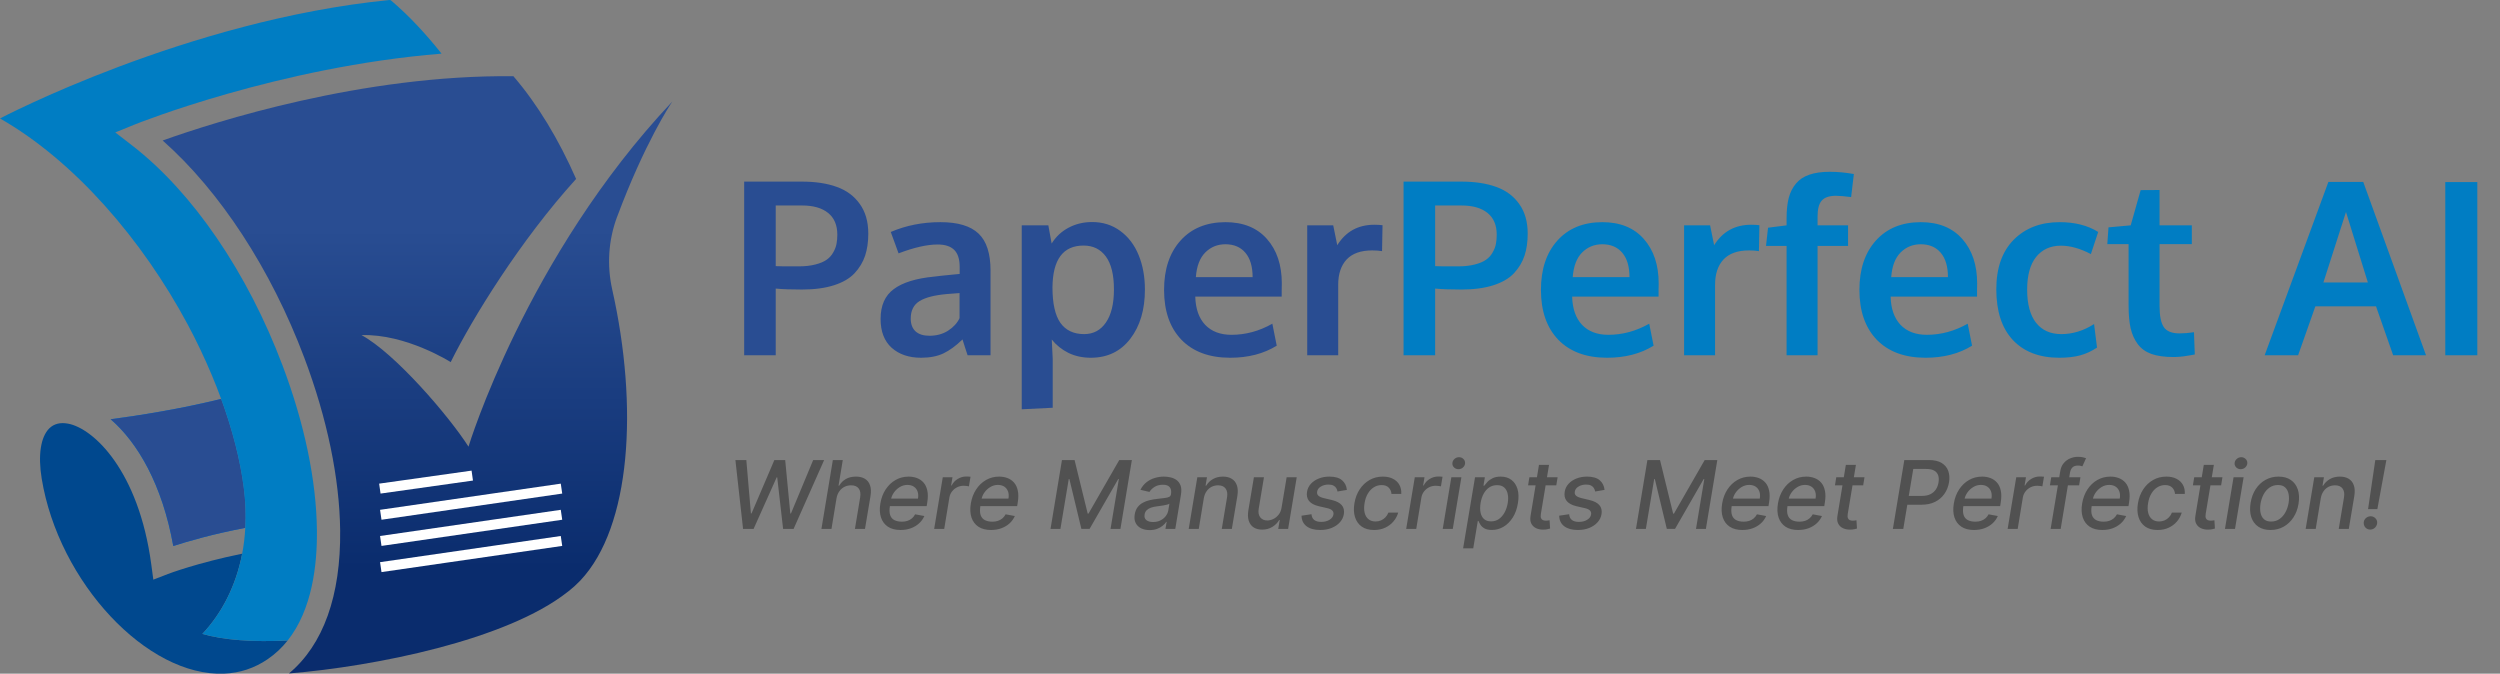 <svg xmlns="http://www.w3.org/2000/svg" width="475" height="128" viewBox="0 0 475 128" fill="none"><rect x="0" y="0" width="475" height="128" fill="#808080" stroke="none"/><path d="M46.325 92.746C45.636 87.341 44.141 81.601 42.019 75.793C34.391 77.685 26.545 78.927 21.022 79.661C26.11 84.037 30.841 92.052 32.923 103.746C35.701 102.843 40.468 101.456 46.604 100.293C46.736 97.885 46.661 95.369 46.325 92.746Z" fill="#007BDA"></path><path d="M46.325 92.746C45.636 87.341 44.141 81.601 42.019 75.793C34.391 77.685 26.545 78.927 21.022 79.661C26.11 84.037 30.841 92.052 32.923 103.746C35.701 102.843 40.468 101.456 46.604 100.293C46.736 97.885 46.661 95.369 46.325 92.746Z" fill="#294D92"></path><path d="M38.452 120.443C42.127 116.538 44.83 111.346 46.012 105.202C37.452 106.945 31.976 109.031 31.892 109.064L29.133 110.135L28.736 107.193C26.345 89.438 17.771 81.391 12.929 80.491H12.915C11.449 80.22 10.255 80.519 9.374 81.382C7.726 83.003 7.196 86.488 7.924 90.943C11.142 110.633 27.992 128.633 42.602 127.983L42.617 127.982C45.578 127.869 48.334 126.958 50.811 125.275C52.312 124.259 53.584 123.044 54.661 121.687C48.124 122.041 42.365 121.587 38.452 120.443Z" fill="#00488E"></path><path d="M42.02 75.793C44.142 81.601 45.637 87.341 46.325 92.746C46.661 95.369 46.737 97.885 46.605 100.292C46.512 101.987 46.316 103.626 46.013 105.201C44.831 111.345 42.13 116.537 38.453 120.442C42.366 121.587 48.125 122.04 54.662 121.687C59.287 115.858 60.295 107.399 60.214 100.721C60.111 91.306 57.861 80.511 53.706 69.503C47.042 51.8 36.627 36.548 25.127 27.654L21.902 25.16L25.676 23.627C25.987 23.501 52.914 12.698 83.893 10.192C80.877 6.39 77.679 2.96 74.312 0.098C74.226 0.025 74.114 -0.009 74.001 0.002C35.543 3.796 0 22.506 0 22.506C14.186 30.603 27.05 45.573 35.664 61.653C37.39 64.867 38.924 68.126 40.289 71.382C40.906 72.856 41.483 74.326 42.02 75.793Z" fill="#007DC3"></path><path d="M117.248 41.191L117.28 41.127C122.527 27.082 127.434 19.738 127.744 19.289C99.937 48.802 89.014 84.867 89.014 84.867C85.303 79.043 75.042 67.108 68.684 63.671C77.153 63.403 85.633 68.799 85.633 68.799C89.76 60.438 98.923 45.601 109.461 33.997C106.218 26.632 102.219 19.91 97.547 14.482C68.854 14.161 40.802 23.163 30.904 26.696C41.784 36.309 51.468 51.103 57.814 67.963C62.155 79.482 64.513 90.829 64.631 100.785C64.77 113.181 61.42 122.517 54.903 127.955C71.266 126.617 96.246 121.607 107.818 112.486L108.031 112.326C108.416 112.026 108.778 111.716 109.141 111.395L110.272 110.293C119.914 100.069 121.312 77.235 116.33 55.044C115.286 50.429 115.595 45.623 117.248 41.191Z" fill="url(#paint0_linear_17_130)"></path><line x1="72.171" y1="92.835" x2="89.731" y2="90.361" stroke="white" stroke-width="1.907"></line><line x1="72.347" y1="97.808" x2="106.684" y2="92.835" stroke="white" stroke-width="1.907"></line><line x1="72.347" y1="102.781" x2="106.684" y2="97.808" stroke="white" stroke-width="1.907"></line><line x1="72.347" y1="107.754" x2="106.684" y2="102.781" stroke="white" stroke-width="1.907"></line><path d="M141.392 67.5V34.505H152.353C154.943 34.505 157.159 34.842 159.001 35.516C160.843 36.175 162.295 37.253 163.358 38.75C164.437 40.247 164.976 42.127 164.976 44.388C164.976 45.96 164.773 47.36 164.369 48.588C163.965 49.801 163.299 50.909 162.37 51.912C161.442 52.9 160.132 53.664 158.439 54.203C156.762 54.742 154.733 55.012 152.353 55.012C150.316 55.012 148.661 54.952 147.389 54.832V67.5H141.392ZM151.701 50.609C152.944 50.609 154.022 50.49 154.936 50.25C155.864 50.01 156.583 49.703 157.092 49.329C157.616 48.955 158.028 48.491 158.327 47.937C158.642 47.383 158.844 46.851 158.934 46.342C159.038 45.818 159.091 45.234 159.091 44.59C159.091 42.778 158.507 41.4 157.339 40.457C156.171 39.514 154.524 39.042 152.397 39.042H147.389V50.565C147.568 50.594 149.006 50.609 151.701 50.609ZM174.993 67.972C172.702 67.972 170.845 67.343 169.423 66.085C168.015 64.812 167.312 62.985 167.312 60.605C167.312 58.044 168.15 56.15 169.827 54.922C171.504 53.679 174.035 52.893 177.419 52.563C177.883 52.504 178.385 52.444 178.924 52.384C179.463 52.324 180.069 52.264 180.743 52.204C181.417 52.144 181.949 52.092 182.338 52.047V50.744C182.338 49.247 181.993 48.161 181.305 47.487C180.616 46.798 179.568 46.454 178.16 46.454C176.154 46.454 173.675 47.016 170.726 48.139C170.711 48.094 170.464 47.412 169.984 46.095C169.505 44.777 169.258 44.103 169.243 44.073C172.148 42.83 175.293 42.209 178.677 42.209C182.001 42.209 184.419 42.935 185.932 44.388C187.444 45.825 188.2 48.161 188.2 51.395V67.5H183.843C183.828 67.44 183.663 66.939 183.349 65.995C183.034 65.052 182.877 64.55 182.877 64.49C181.649 65.688 180.444 66.572 179.261 67.141C178.093 67.695 176.67 67.972 174.993 67.972ZM176.588 63.794C177.951 63.794 179.133 63.472 180.137 62.828C181.155 62.169 181.881 61.376 182.315 60.447V55.685C182.271 55.685 181.874 55.715 181.125 55.775C180.391 55.835 179.994 55.865 179.935 55.865C177.554 56.075 175.809 56.524 174.701 57.213C173.593 57.902 173.039 59.01 173.039 60.537C173.039 61.585 173.346 62.394 173.96 62.963C174.574 63.517 175.45 63.794 176.588 63.794ZM194.13 77.765V42.815H199.184L199.812 46.274C200.621 44.972 201.692 43.968 203.024 43.265C204.372 42.546 205.869 42.187 207.517 42.187C209.538 42.187 211.312 42.748 212.84 43.871C214.382 44.994 215.55 46.529 216.344 48.476C217.137 50.407 217.534 52.593 217.534 55.034C217.534 58.852 216.606 61.967 214.749 64.378C212.907 66.774 210.407 67.972 207.247 67.972C205.69 67.972 204.275 67.665 203.002 67.051C201.744 66.422 200.688 65.576 199.835 64.513C199.955 66.669 200.015 67.882 200.015 68.151V77.473L194.13 77.765ZM205.989 63.48C207.741 63.48 209.119 62.746 210.122 61.278C211.14 59.811 211.649 57.715 211.649 54.989C211.649 52.219 211.14 50.138 210.122 48.745C209.104 47.352 207.689 46.656 205.877 46.656C201.984 46.656 200.015 49.307 199.97 54.607C199.97 57.662 200.471 59.908 201.475 61.346C202.493 62.768 203.998 63.48 205.989 63.48ZM233.751 67.972C229.783 67.972 226.691 66.834 224.475 64.558C222.273 62.267 221.173 59.107 221.173 55.079C221.173 51.156 222.214 48.034 224.295 45.713C226.376 43.392 229.214 42.224 232.808 42.209C236.207 42.209 238.842 43.272 240.714 45.398C242.601 47.525 243.544 50.347 243.544 53.866C243.544 54.121 243.536 54.533 243.521 55.102C243.521 55.671 243.521 56.09 243.521 56.359H227.103C227.162 58.665 227.791 60.455 228.989 61.727C230.202 62.985 231.864 63.614 233.976 63.614C236.671 63.614 239.261 62.91 241.747 61.503L242.578 65.681C240.107 67.208 237.165 67.972 233.751 67.972ZM227.215 52.653H237.996C237.996 50.647 237.539 49.105 236.626 48.026C235.713 46.948 234.447 46.409 232.83 46.409C231.318 46.409 230.037 46.933 228.989 47.981C227.956 49.03 227.365 50.587 227.215 52.653ZM248.373 67.5V42.815H253.314L254.078 46.589C255.695 43.998 258.039 42.703 261.108 42.703C261.752 42.703 262.276 42.733 262.681 42.793L262.591 47.712C261.992 47.622 261.37 47.577 260.727 47.577C258.555 47.577 256.931 48.154 255.853 49.307C254.789 50.46 254.258 52.062 254.258 54.113V67.5H248.373Z" fill="#294D92"></path><path d="M266.679 67.5V34.505H277.64C280.23 34.505 282.446 34.842 284.288 35.516C286.13 36.175 287.582 37.253 288.646 38.75C289.724 40.247 290.263 42.127 290.263 44.388C290.263 45.96 290.061 47.36 289.656 48.588C289.252 49.801 288.586 50.909 287.657 51.912C286.729 52.9 285.419 53.664 283.727 54.203C282.049 54.742 280.021 55.012 277.64 55.012C275.603 55.012 273.949 54.952 272.676 54.832V67.5H266.679ZM276.988 50.609C278.231 50.609 279.309 50.49 280.223 50.25C281.151 50.01 281.87 49.703 282.379 49.329C282.903 48.955 283.315 48.491 283.614 47.937C283.929 47.383 284.131 46.851 284.221 46.342C284.326 45.818 284.378 45.234 284.378 44.59C284.378 42.778 283.794 41.4 282.626 40.457C281.458 39.514 279.811 39.042 277.685 39.042H272.676V50.565C272.855 50.594 274.293 50.609 276.988 50.609ZM305.356 67.972C301.388 67.972 298.296 66.834 296.08 64.558C293.879 62.267 292.778 59.107 292.778 55.079C292.778 51.156 293.819 48.034 295.9 45.713C297.982 43.392 300.819 42.224 304.413 42.209C307.812 42.209 310.448 43.272 312.319 45.398C314.206 47.525 315.149 50.347 315.149 53.866C315.149 54.121 315.142 54.533 315.127 55.102C315.127 55.671 315.127 56.09 315.127 56.359H298.708C298.768 58.665 299.397 60.455 300.595 61.727C301.808 62.985 303.47 63.614 305.581 63.614C308.276 63.614 310.867 62.91 313.353 61.503L314.184 65.681C311.713 67.208 308.771 67.972 305.356 67.972ZM298.82 52.653H309.602C309.602 50.647 309.145 49.105 308.231 48.026C307.318 46.948 306.053 46.409 304.436 46.409C302.923 46.409 301.643 46.933 300.595 47.981C299.562 49.03 298.97 50.587 298.82 52.653ZM319.979 67.5V42.815H324.92L325.684 46.589C327.301 43.998 329.644 42.703 332.714 42.703C333.358 42.703 333.882 42.733 334.286 42.793L334.196 47.712C333.597 47.622 332.976 47.577 332.332 47.577C330.161 47.577 328.536 48.154 327.458 49.307C326.395 50.46 325.863 52.062 325.863 54.113V67.5H319.979ZM339.452 67.5V46.724H335.544L335.926 43.265L339.452 42.815V41.445C339.452 39.948 339.587 38.668 339.856 37.605C340.141 36.541 340.598 35.635 341.227 34.887C341.855 34.123 342.694 33.562 343.742 33.202C344.805 32.828 346.108 32.641 347.65 32.641C349.148 32.641 350.675 32.783 352.232 33.067L351.716 37.447C350.488 37.283 349.522 37.2 348.818 37.2C347.561 37.2 346.662 37.507 346.123 38.121C345.599 38.72 345.337 39.723 345.337 41.131V42.815H351.132V46.724H345.337V67.5H339.452ZM365.866 67.972C361.898 67.972 358.806 66.834 356.59 64.558C354.389 62.267 353.288 59.107 353.288 55.079C353.288 51.156 354.329 48.034 356.41 45.713C358.492 43.392 361.329 42.224 364.923 42.209C368.322 42.209 370.957 43.272 372.829 45.398C374.716 47.525 375.659 50.347 375.659 53.866C375.659 54.121 375.652 54.533 375.637 55.102C375.637 55.671 375.637 56.09 375.637 56.359H359.218C359.278 58.665 359.907 60.455 361.104 61.727C362.317 62.985 363.979 63.614 366.091 63.614C368.786 63.614 371.377 62.91 373.862 61.503L374.693 65.681C372.223 67.208 369.28 67.972 365.866 67.972ZM359.33 52.653H370.111C370.111 50.647 369.655 49.105 368.741 48.026C367.828 46.948 366.562 46.409 364.945 46.409C363.433 46.409 362.153 46.933 361.104 47.981C360.071 49.03 359.48 50.587 359.33 52.653ZM391.27 67.972C387.496 67.972 384.554 66.849 382.442 64.603C380.346 62.356 379.298 59.145 379.298 54.967C379.298 50.924 380.398 47.787 382.6 45.556C384.816 43.325 387.728 42.209 391.337 42.209C394.227 42.209 396.668 42.83 398.659 44.073L397.267 48.273C395.23 47.21 393.336 46.679 391.584 46.679C389.592 46.679 388.02 47.39 386.867 48.812C385.729 50.235 385.16 52.309 385.16 55.034C385.16 57.789 385.722 59.886 386.845 61.323C387.983 62.761 389.585 63.48 391.651 63.48C393.808 63.48 395.882 62.843 397.873 61.57L398.435 66.04C397.401 66.729 396.331 67.223 395.223 67.522C394.115 67.822 392.797 67.972 391.27 67.972ZM412.967 67.837C411.29 67.837 409.89 67.642 408.767 67.253C407.659 66.849 406.79 66.22 406.161 65.366C405.532 64.513 405.083 63.509 404.813 62.356C404.559 61.188 404.432 59.751 404.432 58.044V46.387H400.389L400.613 43.197L404.836 42.815L406.723 36.122L410.316 36.1V42.815H416.448V46.387H410.316V58.156C410.316 60.028 410.586 61.361 411.125 62.154C411.664 62.948 412.66 63.345 414.112 63.345C414.966 63.345 415.879 63.27 416.853 63.12L417.01 67.343C416.98 67.343 416.793 67.38 416.448 67.455C416.119 67.515 415.797 67.567 415.482 67.612C415.183 67.672 414.794 67.725 414.314 67.769C413.835 67.814 413.386 67.837 412.967 67.837ZM430.284 67.5L442.391 34.572H449.017L460.943 67.5H454.699L451.442 58.201H439.92L436.641 67.5H430.284ZM441.447 53.664H449.893C447.197 45.024 445.812 40.562 445.737 40.277L441.447 53.664ZM464.604 67.5V34.595H470.691V67.5H464.604Z" fill="#007DC3"></path><path d="M141.183 100.5L139.726 87.409H141.803L142.673 97.547H142.794L147.128 87.409H149.186L150.158 97.553H150.286L154.504 87.409H156.588L150.778 100.5H148.79L147.671 90.695H147.569L143.178 100.5H141.183ZM158.939 94.671L157.98 100.5H156.069L158.242 87.409H160.128L159.322 92.28H159.444C159.755 91.747 160.172 91.327 160.697 91.021C161.225 90.71 161.873 90.554 162.64 90.554C163.313 90.554 163.878 90.692 164.334 90.969C164.794 91.246 165.118 91.66 165.305 92.21C165.497 92.755 165.527 93.437 165.395 94.255L164.346 100.5H162.435L163.432 94.485C163.552 93.765 163.458 93.207 163.151 92.81C162.844 92.41 162.365 92.21 161.713 92.21C161.257 92.21 160.835 92.305 160.447 92.497C160.064 92.689 159.74 92.97 159.476 93.341C159.211 93.707 159.032 94.151 158.939 94.671ZM171.096 100.698C170.133 100.698 169.336 100.491 168.706 100.078C168.079 99.66 167.64 99.075 167.389 98.32C167.138 97.562 167.097 96.673 167.268 95.655C167.434 94.649 167.768 93.763 168.271 92.996C168.774 92.229 169.4 91.63 170.15 91.2C170.905 90.769 171.738 90.554 172.65 90.554C173.204 90.554 173.726 90.646 174.216 90.829C174.71 91.012 175.13 91.3 175.475 91.692C175.82 92.084 176.059 92.593 176.191 93.219C176.327 93.842 176.323 94.598 176.178 95.489L176.069 96.166H168.258L168.482 94.734H174.414C174.503 94.231 174.48 93.786 174.344 93.398C174.207 93.006 173.973 92.697 173.64 92.472C173.312 92.246 172.899 92.133 172.4 92.133C171.889 92.133 171.412 92.267 170.969 92.535C170.525 92.804 170.155 93.147 169.856 93.565C169.562 93.978 169.377 94.404 169.3 94.843L169.077 96.153C168.966 96.869 168.985 97.445 169.134 97.879C169.287 98.314 169.556 98.629 169.939 98.825C170.323 99.021 170.802 99.119 171.378 99.119C171.748 99.119 172.091 99.068 172.407 98.966C172.726 98.859 173.01 98.704 173.257 98.499C173.504 98.29 173.711 98.031 173.877 97.719L175.628 98.046C175.394 98.578 175.057 99.045 174.618 99.445C174.18 99.842 173.662 100.151 173.065 100.372C172.473 100.589 171.817 100.698 171.096 100.698ZM177.49 100.5L179.126 90.682H180.974L180.712 92.242H180.814C181.078 91.713 181.464 91.298 181.971 90.995C182.478 90.688 183.019 90.535 183.594 90.535C183.718 90.535 183.859 90.539 184.016 90.548C184.174 90.552 184.302 90.562 184.4 90.579L184.093 92.408C184.021 92.386 183.888 92.363 183.697 92.337C183.505 92.308 183.307 92.293 183.102 92.293C182.655 92.293 182.239 92.388 181.856 92.58C181.472 92.768 181.151 93.03 180.891 93.367C180.631 93.699 180.462 94.078 180.386 94.504L179.401 100.5H177.49ZM188.288 100.698C187.325 100.698 186.528 100.491 185.897 100.078C185.271 99.66 184.832 99.075 184.58 98.32C184.329 97.562 184.289 96.673 184.459 95.655C184.625 94.649 184.96 93.763 185.463 92.996C185.965 92.229 186.592 91.63 187.342 91.2C188.096 90.769 188.929 90.554 189.841 90.554C190.395 90.554 190.917 90.646 191.407 90.829C191.901 91.012 192.321 91.3 192.666 91.692C193.012 92.084 193.25 92.593 193.382 93.219C193.519 93.842 193.514 94.598 193.369 95.489L193.261 96.166H185.45L185.673 94.734H191.605C191.695 94.231 191.671 93.786 191.535 93.398C191.399 93.006 191.164 92.697 190.832 92.472C190.504 92.246 190.09 92.133 189.592 92.133C189.08 92.133 188.603 92.267 188.16 92.535C187.717 92.804 187.346 93.147 187.048 93.565C186.754 93.978 186.568 94.404 186.492 94.843L186.268 96.153C186.157 96.869 186.176 97.445 186.325 97.879C186.479 98.314 186.747 98.629 187.131 98.825C187.514 99.021 187.994 99.119 188.569 99.119C188.94 99.119 189.283 99.068 189.598 98.966C189.918 98.859 190.201 98.704 190.448 98.499C190.695 98.29 190.902 98.031 191.068 97.719L192.82 98.046C192.585 98.578 192.249 99.045 191.81 99.445C191.371 99.842 190.853 100.151 190.257 100.372C189.664 100.589 189.008 100.698 188.288 100.698ZM201.772 87.409H204.169L206.662 97.585H206.815L212.657 87.409H215.055L212.881 100.5H211.002L212.581 91.027H212.459L207.026 100.481H205.46L203.184 91.021H203.063L201.478 100.5H199.599L201.772 87.409ZM218.431 100.717C217.809 100.717 217.266 100.602 216.801 100.372C216.337 100.138 215.994 99.799 215.772 99.356C215.55 98.913 215.493 98.369 215.599 97.726C215.693 97.172 215.876 96.716 216.149 96.358C216.426 96 216.763 95.717 217.159 95.508C217.555 95.295 217.986 95.135 218.45 95.028C218.915 94.922 219.384 94.843 219.857 94.792C220.453 94.724 220.937 94.666 221.308 94.619C221.683 94.572 221.964 94.5 222.151 94.402C222.339 94.3 222.452 94.133 222.49 93.903V93.859C222.58 93.305 222.499 92.874 222.247 92.567C222 92.256 221.57 92.101 220.956 92.101C220.317 92.101 219.78 92.242 219.345 92.523C218.915 92.804 218.597 93.119 218.393 93.469L216.68 93.06C216.987 92.463 217.376 91.981 217.849 91.615C218.327 91.244 218.849 90.976 219.415 90.81C219.982 90.639 220.562 90.554 221.154 90.554C221.546 90.554 221.953 90.601 222.375 90.695C222.797 90.784 223.18 90.95 223.526 91.193C223.875 91.436 224.135 91.783 224.305 92.235C224.476 92.683 224.501 93.264 224.382 93.98L223.302 100.5H221.435L221.665 99.158H221.589C221.427 99.405 221.201 99.648 220.911 99.886C220.626 100.125 220.276 100.323 219.863 100.481C219.45 100.638 218.972 100.717 218.431 100.717ZM219.083 99.183C219.616 99.183 220.087 99.079 220.496 98.87C220.909 98.661 221.244 98.388 221.499 98.052C221.755 97.711 221.915 97.347 221.979 96.959L222.19 95.693C222.109 95.761 221.966 95.823 221.761 95.879C221.561 95.934 221.335 95.983 221.084 96.026C220.832 96.068 220.585 96.104 220.342 96.134C220.104 96.164 219.906 96.192 219.748 96.217C219.373 96.264 219.021 96.343 218.693 96.454C218.369 96.565 218.099 96.724 217.881 96.933C217.664 97.138 217.528 97.41 217.472 97.751C217.396 98.224 217.509 98.582 217.811 98.825C218.118 99.064 218.542 99.183 219.083 99.183ZM228.724 94.671L227.765 100.5H225.854L227.49 90.682H229.325L229.056 92.28H229.178C229.489 91.756 229.913 91.338 230.45 91.027C230.991 90.712 231.63 90.554 232.367 90.554C233.032 90.554 233.59 90.695 234.042 90.976C234.498 91.253 234.82 91.666 235.007 92.216C235.199 92.766 235.229 93.445 235.097 94.255L234.048 100.5H232.137L233.141 94.485C233.256 93.773 233.162 93.217 232.86 92.817C232.561 92.412 232.086 92.21 231.434 92.21C230.991 92.21 230.58 92.305 230.2 92.497C229.825 92.689 229.508 92.97 229.248 93.341C228.992 93.707 228.818 94.151 228.724 94.671ZM243.502 96.428L244.461 90.682H246.379L244.742 100.5H242.863L243.151 98.8H243.048C242.742 99.324 242.307 99.761 241.744 100.11C241.186 100.455 240.539 100.628 239.801 100.628C239.171 100.628 238.636 100.489 238.197 100.212C237.762 99.931 237.453 99.516 237.27 98.966C237.087 98.416 237.061 97.737 237.193 96.927L238.242 90.682H240.153L239.149 96.697C239.043 97.366 239.143 97.898 239.45 98.295C239.757 98.691 240.204 98.889 240.792 98.889C241.15 98.889 241.521 98.8 241.904 98.621C242.288 98.442 242.627 98.171 242.921 97.809C243.219 97.447 243.413 96.987 243.502 96.428ZM255.908 93.079L254.124 93.386C254.086 93.16 254.007 92.947 253.888 92.746C253.773 92.546 253.596 92.384 253.357 92.261C253.119 92.133 252.801 92.069 252.405 92.069C251.855 92.069 251.374 92.195 250.96 92.446C250.551 92.697 250.317 93.017 250.257 93.405C250.202 93.72 250.276 93.976 250.481 94.172C250.685 94.364 251.045 94.523 251.561 94.651L253.07 95.009C253.939 95.218 254.561 95.544 254.936 95.987C255.315 96.426 255.447 96.997 255.332 97.7C255.234 98.284 254.979 98.802 254.565 99.254C254.156 99.705 253.632 100.059 252.993 100.315C252.354 100.57 251.642 100.698 250.858 100.698C249.741 100.698 248.872 100.462 248.25 99.989C247.628 99.516 247.308 98.847 247.291 97.981L249.183 97.7C249.217 98.182 249.39 98.546 249.701 98.793C250.016 99.036 250.453 99.158 251.011 99.158C251.651 99.162 252.185 99.028 252.616 98.755C253.046 98.482 253.291 98.152 253.351 97.764C253.402 97.462 253.334 97.21 253.146 97.01C252.963 96.81 252.639 96.656 252.175 96.55L250.589 96.185C249.703 95.977 249.077 95.64 248.71 95.175C248.344 94.711 248.22 94.127 248.339 93.424C248.433 92.849 248.676 92.348 249.068 91.922C249.464 91.492 249.965 91.157 250.57 90.918C251.175 90.675 251.844 90.554 252.577 90.554C253.647 90.554 254.45 90.784 254.987 91.244C255.524 91.7 255.831 92.312 255.908 93.079ZM261.071 100.698C260.116 100.698 259.334 100.483 258.725 100.053C258.116 99.618 257.692 99.019 257.453 98.256C257.214 97.494 257.176 96.62 257.338 95.636C257.5 94.638 257.83 93.758 258.329 92.996C258.831 92.229 259.46 91.63 260.214 91.2C260.973 90.769 261.814 90.554 262.739 90.554C263.485 90.554 264.126 90.692 264.663 90.969C265.2 91.242 265.607 91.626 265.884 92.12C266.161 92.614 266.28 93.192 266.242 93.852H264.382C264.352 93.392 264.182 92.996 263.871 92.663C263.559 92.331 263.101 92.165 262.496 92.165C261.964 92.165 261.474 92.305 261.026 92.587C260.579 92.864 260.202 93.26 259.895 93.776C259.588 94.287 259.379 94.892 259.268 95.591C259.149 96.307 259.155 96.925 259.287 97.445C259.42 97.965 259.662 98.367 260.016 98.653C260.37 98.938 260.815 99.081 261.352 99.081C261.719 99.081 262.059 99.015 262.375 98.883C262.694 98.746 262.976 98.553 263.219 98.301C263.466 98.05 263.657 97.747 263.794 97.394H265.66C265.477 98.028 265.17 98.595 264.74 99.094C264.314 99.592 263.79 99.984 263.167 100.27C262.545 100.555 261.846 100.698 261.071 100.698ZM267.174 100.5L268.81 90.682H270.657L270.395 92.242H270.498C270.762 91.713 271.147 91.298 271.654 90.995C272.162 90.688 272.703 90.535 273.278 90.535C273.402 90.535 273.542 90.539 273.7 90.548C273.858 90.552 273.985 90.562 274.083 90.579L273.777 92.408C273.704 92.386 273.572 92.363 273.38 92.337C273.189 92.308 272.99 92.293 272.786 92.293C272.338 92.293 271.923 92.388 271.539 92.58C271.156 92.768 270.834 93.03 270.574 93.367C270.314 93.699 270.146 94.078 270.069 94.504L269.085 100.5H267.174ZM274.117 100.5L275.753 90.682H277.665L276.028 100.5H274.117ZM277.108 89.148C276.776 89.148 276.495 89.037 276.265 88.815C276.039 88.59 275.934 88.321 275.952 88.01C275.969 87.695 276.101 87.426 276.348 87.204C276.595 86.979 276.883 86.866 277.211 86.866C277.543 86.866 277.822 86.979 278.048 87.204C278.274 87.426 278.381 87.695 278.368 88.01C278.351 88.321 278.219 88.59 277.971 88.815C277.729 89.037 277.441 89.148 277.108 89.148ZM277.992 104.182L280.255 90.682H282.121L281.859 92.273H282.019C282.164 92.069 282.36 91.832 282.607 91.564C282.859 91.296 283.189 91.061 283.598 90.861C284.007 90.656 284.516 90.554 285.126 90.554C285.918 90.554 286.589 90.754 287.139 91.155C287.689 91.555 288.081 92.133 288.315 92.887C288.55 93.641 288.58 94.549 288.405 95.61C288.23 96.671 287.902 97.581 287.42 98.34C286.939 99.094 286.355 99.675 285.669 100.085C284.987 100.489 284.248 100.692 283.451 100.692C282.854 100.692 282.384 100.592 282.038 100.391C281.697 100.191 281.444 99.957 281.278 99.688C281.112 99.42 280.986 99.181 280.901 98.972H280.786L279.916 104.182H277.992ZM281.31 95.591C281.199 96.281 281.199 96.886 281.31 97.406C281.42 97.926 281.642 98.333 281.974 98.627C282.311 98.917 282.754 99.062 283.304 99.062C283.875 99.062 284.376 98.91 284.806 98.608C285.237 98.301 285.592 97.886 285.874 97.362C286.159 96.837 286.357 96.247 286.468 95.591C286.575 94.943 286.572 94.362 286.462 93.846C286.355 93.33 286.136 92.923 285.803 92.625C285.471 92.327 285.017 92.178 284.442 92.178C283.884 92.178 283.389 92.32 282.959 92.606C282.533 92.891 282.179 93.29 281.898 93.801C281.616 94.312 281.42 94.909 281.31 95.591ZM295.946 90.682L295.697 92.216H290.334L290.583 90.682H295.946ZM292.405 88.329H294.316L292.769 97.617C292.709 97.988 292.72 98.267 292.801 98.454C292.882 98.638 293.006 98.763 293.172 98.832C293.342 98.896 293.532 98.928 293.741 98.928C293.894 98.928 294.028 98.917 294.143 98.896C294.258 98.874 294.35 98.857 294.418 98.844L294.52 100.423C294.393 100.466 294.22 100.509 294.003 100.551C293.79 100.598 293.53 100.624 293.223 100.628C292.72 100.636 292.266 100.547 291.861 100.359C291.456 100.168 291.154 99.878 290.954 99.49C290.753 99.098 290.704 98.606 290.807 98.013L292.405 88.329ZM304.863 93.079L303.079 93.386C303.041 93.16 302.962 92.947 302.843 92.746C302.728 92.546 302.551 92.384 302.312 92.261C302.074 92.133 301.756 92.069 301.36 92.069C300.81 92.069 300.329 92.195 299.915 92.446C299.506 92.697 299.272 93.017 299.212 93.405C299.157 93.72 299.231 93.976 299.436 94.172C299.64 94.364 300.001 94.523 300.516 94.651L302.025 95.009C302.894 95.218 303.516 95.544 303.891 95.987C304.27 96.426 304.403 96.997 304.287 97.7C304.189 98.284 303.934 98.802 303.52 99.254C303.111 99.705 302.587 100.059 301.948 100.315C301.309 100.57 300.597 100.698 299.813 100.698C298.697 100.698 297.827 100.462 297.205 99.989C296.583 99.516 296.263 98.847 296.246 97.981L298.138 97.7C298.172 98.182 298.345 98.546 298.656 98.793C298.971 99.036 299.408 99.158 299.966 99.158C300.606 99.162 301.14 99.028 301.571 98.755C302.001 98.482 302.246 98.152 302.306 97.764C302.357 97.462 302.289 97.21 302.101 97.01C301.918 96.81 301.594 96.656 301.13 96.55L299.545 96.185C298.658 95.977 298.032 95.64 297.665 95.175C297.299 94.711 297.175 94.127 297.295 93.424C297.388 92.849 297.631 92.348 298.023 91.922C298.42 91.492 298.92 91.157 299.525 90.918C300.131 90.675 300.8 90.554 301.532 90.554C302.602 90.554 303.405 90.784 303.942 91.244C304.479 91.7 304.786 92.312 304.863 93.079ZM313.006 87.409H315.403L317.896 97.585H318.05L323.892 87.409H326.289L324.116 100.5H322.236L323.815 91.027H323.694L318.26 100.481H316.694L314.419 91.021H314.297L312.712 100.5H310.833L313.006 87.409ZM331.04 100.698C330.077 100.698 329.28 100.491 328.649 100.078C328.023 99.66 327.584 99.075 327.332 98.32C327.081 97.562 327.04 96.673 327.211 95.655C327.377 94.649 327.712 93.763 328.214 92.996C328.717 92.229 329.344 91.63 330.094 91.2C330.848 90.769 331.681 90.554 332.593 90.554C333.147 90.554 333.669 90.646 334.159 90.829C334.653 91.012 335.073 91.3 335.418 91.692C335.763 92.084 336.002 92.593 336.134 93.219C336.271 93.842 336.266 94.598 336.121 95.489L336.013 96.166H328.202L328.425 94.734H334.357C334.447 94.231 334.423 93.786 334.287 93.398C334.151 93.006 333.916 92.697 333.584 92.472C333.256 92.246 332.842 92.133 332.344 92.133C331.832 92.133 331.355 92.267 330.912 92.535C330.469 92.804 330.098 93.147 329.8 93.565C329.506 93.978 329.32 94.404 329.244 94.843L329.02 96.153C328.909 96.869 328.928 97.445 329.077 97.879C329.231 98.314 329.499 98.629 329.883 98.825C330.266 99.021 330.746 99.119 331.321 99.119C331.692 99.119 332.035 99.068 332.35 98.966C332.67 98.859 332.953 98.704 333.2 98.499C333.447 98.29 333.654 98.031 333.82 97.719L335.572 98.046C335.337 98.578 335.001 99.045 334.562 99.445C334.123 99.842 333.605 100.151 333.009 100.372C332.416 100.589 331.76 100.698 331.04 100.698ZM341.639 100.698C340.676 100.698 339.879 100.491 339.249 100.078C338.622 99.66 338.183 99.075 337.932 98.32C337.681 97.562 337.64 96.673 337.811 95.655C337.977 94.649 338.311 93.763 338.814 92.996C339.317 92.229 339.943 91.63 340.693 91.2C341.448 90.769 342.281 90.554 343.193 90.554C343.747 90.554 344.269 90.646 344.759 90.829C345.253 91.012 345.673 91.3 346.018 91.692C346.363 92.084 346.602 92.593 346.734 93.219C346.87 93.842 346.866 94.598 346.721 95.489L346.612 96.166H338.801L339.025 94.734H344.957C345.046 94.231 345.023 93.786 344.887 93.398C344.75 93.006 344.516 92.697 344.183 92.472C343.855 92.246 343.442 92.133 342.943 92.133C342.432 92.133 341.955 92.267 341.512 92.535C341.068 92.804 340.698 93.147 340.399 93.565C340.105 93.978 339.92 94.404 339.843 94.843L339.619 96.153C339.509 96.869 339.528 97.445 339.677 97.879C339.83 98.314 340.099 98.629 340.482 98.825C340.866 99.021 341.345 99.119 341.921 99.119C342.291 99.119 342.634 99.068 342.95 98.966C343.269 98.859 343.553 98.704 343.8 98.499C344.047 98.29 344.254 98.031 344.42 97.719L346.171 98.046C345.937 98.578 345.6 99.045 345.161 99.445C344.722 99.842 344.205 100.151 343.608 100.372C343.016 100.589 342.36 100.698 341.639 100.698ZM354.252 90.682L354.003 92.216H348.64L348.89 90.682H354.252ZM350.711 88.329H352.623L351.076 97.617C351.016 97.988 351.027 98.267 351.108 98.454C351.189 98.638 351.312 98.763 351.478 98.832C351.649 98.896 351.838 98.928 352.047 98.928C352.201 98.928 352.335 98.917 352.45 98.896C352.565 98.874 352.657 98.857 352.725 98.844L352.827 100.423C352.699 100.466 352.527 100.509 352.309 100.551C352.096 100.598 351.836 100.624 351.529 100.628C351.027 100.636 350.573 100.547 350.168 100.359C349.763 100.168 349.461 99.878 349.26 99.49C349.06 99.098 349.011 98.606 349.113 98.013L350.711 88.329ZM359.647 100.5L361.821 87.409H366.487C367.501 87.409 368.311 87.594 368.916 87.965C369.525 88.336 369.943 88.841 370.169 89.48C370.399 90.119 370.448 90.842 370.316 91.647C370.179 92.452 369.89 93.177 369.446 93.82C369.007 94.46 368.422 94.967 367.689 95.342C366.956 95.712 366.084 95.898 365.074 95.898H361.859L362.134 94.223H365.164C365.807 94.223 366.348 94.112 366.787 93.891C367.23 93.665 367.578 93.358 367.829 92.97C368.081 92.578 368.245 92.137 368.321 91.647C368.402 91.148 368.381 90.71 368.257 90.33C368.134 89.947 367.889 89.646 367.522 89.429C367.16 89.212 366.653 89.103 366.001 89.103H363.521L361.623 100.5H359.647ZM375.055 100.698C374.092 100.698 373.295 100.491 372.665 100.078C372.038 99.66 371.599 99.075 371.348 98.32C371.097 97.562 371.056 96.673 371.227 95.655C371.393 94.649 371.727 93.763 372.23 92.996C372.733 92.229 373.359 91.63 374.109 91.2C374.864 90.769 375.697 90.554 376.609 90.554C377.163 90.554 377.685 90.646 378.175 90.829C378.669 91.012 379.089 91.3 379.434 91.692C379.779 92.084 380.018 92.593 380.15 93.219C380.286 93.842 380.282 94.598 380.137 95.489L380.028 96.166H372.217L372.441 94.734H378.373C378.462 94.231 378.439 93.786 378.303 93.398C378.166 93.006 377.932 92.697 377.599 92.472C377.271 92.246 376.858 92.133 376.359 92.133C375.848 92.133 375.371 92.267 374.928 92.535C374.484 92.804 374.114 93.147 373.815 93.565C373.521 93.978 373.336 94.404 373.259 94.843L373.036 96.153C372.925 96.869 372.944 97.445 373.093 97.879C373.246 98.314 373.515 98.629 373.898 98.825C374.282 99.021 374.761 99.119 375.337 99.119C375.707 99.119 376.05 99.068 376.366 98.966C376.685 98.859 376.969 98.704 377.216 98.499C377.463 98.29 377.67 98.031 377.836 97.719L379.587 98.046C379.353 98.578 379.016 99.045 378.577 99.445C378.138 99.842 377.621 100.151 377.024 100.372C376.432 100.589 375.776 100.698 375.055 100.698ZM381.449 100.5L383.085 90.682H384.933L384.671 92.242H384.773C385.037 91.713 385.423 91.298 385.93 90.995C386.437 90.688 386.978 90.535 387.553 90.535C387.677 90.535 387.818 90.539 387.975 90.548C388.133 90.552 388.261 90.562 388.359 90.579L388.052 92.408C387.98 92.386 387.847 92.363 387.656 92.337C387.464 92.308 387.266 92.293 387.061 92.293C386.614 92.293 386.198 92.388 385.815 92.58C385.431 92.768 385.11 93.03 384.85 93.367C384.59 93.699 384.421 94.078 384.345 94.504L383.36 100.5H381.449ZM395.281 90.682L395.032 92.216H389.484L389.733 90.682H395.281ZM389.618 100.5L391.446 89.544C391.54 88.93 391.755 88.421 392.092 88.016C392.428 87.607 392.835 87.303 393.313 87.102C393.79 86.898 394.289 86.796 394.808 86.796C395.192 86.796 395.514 86.827 395.774 86.891C396.038 86.951 396.23 87.006 396.349 87.058L395.652 88.604C395.567 88.579 395.458 88.549 395.326 88.515C395.194 88.477 395.028 88.457 394.828 88.457C394.363 88.457 394.012 88.572 393.773 88.803C393.539 89.033 393.381 89.365 393.3 89.8L391.529 100.5H389.618ZM399.436 100.698C398.473 100.698 397.676 100.491 397.046 100.078C396.419 99.66 395.98 99.075 395.729 98.32C395.477 97.562 395.437 96.673 395.607 95.655C395.774 94.649 396.108 93.763 396.611 92.996C397.114 92.229 397.74 91.63 398.49 91.2C399.244 90.769 400.078 90.554 400.99 90.554C401.544 90.554 402.066 90.646 402.556 90.829C403.05 91.012 403.47 91.3 403.815 91.692C404.16 92.084 404.399 92.593 404.531 93.219C404.667 93.842 404.663 94.598 404.518 95.489L404.409 96.166H396.598L396.822 94.734H402.754C402.843 94.231 402.82 93.786 402.683 93.398C402.547 93.006 402.313 92.697 401.98 92.472C401.652 92.246 401.239 92.133 400.74 92.133C400.229 92.133 399.752 92.267 399.308 92.535C398.865 92.804 398.494 93.147 398.196 93.565C397.902 93.978 397.717 94.404 397.64 94.843L397.416 96.153C397.306 96.869 397.325 97.445 397.474 97.879C397.627 98.314 397.896 98.629 398.279 98.825C398.663 99.021 399.142 99.119 399.718 99.119C400.088 99.119 400.431 99.068 400.747 98.966C401.066 98.859 401.35 98.704 401.597 98.499C401.844 98.29 402.051 98.031 402.217 97.719L403.968 98.046C403.734 98.578 403.397 99.045 402.958 99.445C402.519 99.842 402.002 100.151 401.405 100.372C400.813 100.589 400.156 100.698 399.436 100.698ZM409.94 100.698C408.985 100.698 408.203 100.483 407.594 100.053C406.985 99.618 406.561 99.019 406.322 98.256C406.083 97.494 406.045 96.62 406.207 95.636C406.369 94.638 406.699 93.758 407.198 92.996C407.701 92.229 408.329 91.63 409.083 91.2C409.842 90.769 410.684 90.554 411.608 90.554C412.354 90.554 412.995 90.692 413.532 90.969C414.069 91.242 414.476 91.626 414.753 92.12C415.03 92.614 415.15 93.192 415.111 93.852H413.251C413.221 93.392 413.051 92.996 412.74 92.663C412.429 92.331 411.971 92.165 411.365 92.165C410.833 92.165 410.343 92.305 409.895 92.587C409.448 92.864 409.071 93.26 408.764 93.776C408.457 94.287 408.248 94.892 408.137 95.591C408.018 96.307 408.025 96.925 408.157 97.445C408.289 97.965 408.532 98.367 408.885 98.653C409.239 98.938 409.684 99.081 410.221 99.081C410.588 99.081 410.929 99.015 411.244 98.883C411.564 98.746 411.845 98.553 412.088 98.301C412.335 98.05 412.527 97.747 412.663 97.394H414.529C414.346 98.028 414.039 98.595 413.609 99.094C413.183 99.592 412.659 99.984 412.037 100.27C411.414 100.555 410.716 100.698 409.94 100.698ZM422.262 90.682L422.013 92.216H416.65L416.899 90.682H422.262ZM418.721 88.329H420.632L419.085 97.617C419.026 97.988 419.036 98.267 419.117 98.454C419.198 98.638 419.322 98.763 419.488 98.832C419.659 98.896 419.848 98.928 420.057 98.928C420.21 98.928 420.345 98.917 420.46 98.896C420.575 98.874 420.666 98.857 420.735 98.844L420.837 100.423C420.709 100.466 420.536 100.509 420.319 100.551C420.106 100.598 419.846 100.624 419.539 100.628C419.036 100.636 418.583 100.547 418.178 100.359C417.773 100.168 417.47 99.878 417.27 99.49C417.07 99.098 417.021 98.606 417.123 98.013L418.721 88.329ZM422.74 100.5L424.376 90.682H426.288L424.651 100.5H422.74ZM425.732 89.148C425.399 89.148 425.118 89.037 424.888 88.815C424.662 88.59 424.558 88.321 424.575 88.01C424.592 87.695 424.724 87.426 424.971 87.204C425.218 86.979 425.506 86.866 425.834 86.866C426.166 86.866 426.445 86.979 426.671 87.204C426.897 87.426 427.004 87.695 426.991 88.01C426.974 88.321 426.842 88.59 426.594 88.815C426.352 89.037 426.064 89.148 425.732 89.148ZM431.403 100.698C430.47 100.698 429.69 100.485 429.063 100.059C428.437 99.629 427.996 99.028 427.74 98.256C427.489 97.481 427.446 96.579 427.612 95.553C427.774 94.547 428.1 93.669 428.59 92.919C429.085 92.169 429.703 91.587 430.444 91.174C431.19 90.761 432.019 90.554 432.931 90.554C433.864 90.554 434.642 90.769 435.264 91.2C435.89 91.63 436.331 92.233 436.587 93.008C436.843 93.784 436.887 94.688 436.721 95.719C436.559 96.716 436.229 97.59 435.73 98.34C435.236 99.085 434.618 99.665 433.877 100.078C433.135 100.491 432.311 100.698 431.403 100.698ZM431.512 99.094C432.125 99.094 432.66 98.932 433.116 98.608C433.576 98.284 433.951 97.854 434.241 97.317C434.531 96.78 434.729 96.192 434.835 95.553C434.933 94.935 434.931 94.37 434.829 93.859C434.731 93.343 434.518 92.93 434.19 92.619C433.862 92.308 433.406 92.152 432.822 92.152C432.208 92.152 431.669 92.316 431.205 92.644C430.744 92.968 430.369 93.401 430.08 93.942C429.794 94.483 429.6 95.073 429.498 95.712C429.4 96.326 429.4 96.891 429.498 97.406C429.596 97.918 429.809 98.327 430.137 98.633C430.465 98.94 430.923 99.094 431.512 99.094ZM440.945 94.671L439.986 100.5H438.075L439.711 90.682H441.545L441.277 92.28H441.398C441.71 91.756 442.134 91.338 442.67 91.027C443.212 90.712 443.851 90.554 444.588 90.554C445.253 90.554 445.811 90.695 446.263 90.976C446.719 91.253 447.04 91.666 447.228 92.216C447.42 92.766 447.45 93.445 447.317 94.255L446.269 100.5H444.358L445.362 94.485C445.477 93.773 445.383 93.217 445.08 92.817C444.782 92.412 444.307 92.21 443.655 92.21C443.212 92.21 442.8 92.305 442.421 92.497C442.046 92.689 441.729 92.97 441.469 93.341C441.213 93.707 441.038 94.151 440.945 94.671ZM453.409 87.409L451.696 96.735H449.932L451.306 87.409H453.409ZM450.347 100.621C449.989 100.621 449.691 100.498 449.452 100.251C449.218 100.004 449.103 99.701 449.107 99.343C449.112 98.989 449.244 98.693 449.504 98.454C449.768 98.212 450.075 98.09 450.424 98.09C450.773 98.09 451.072 98.214 451.319 98.461C451.566 98.708 451.681 99.002 451.664 99.343C451.651 99.582 451.583 99.799 451.46 99.995C451.34 100.187 451.183 100.34 450.987 100.455C450.79 100.566 450.577 100.621 450.347 100.621Z" fill="#515151"></path><defs><linearGradient id="paint0_linear_17_130" x1="79" y1="43.5" x2="79" y2="108" gradientUnits="userSpaceOnUse"><stop stop-color="#294D92"></stop><stop offset="1" stop-color="#0A2C6D"></stop></linearGradient></defs></svg>